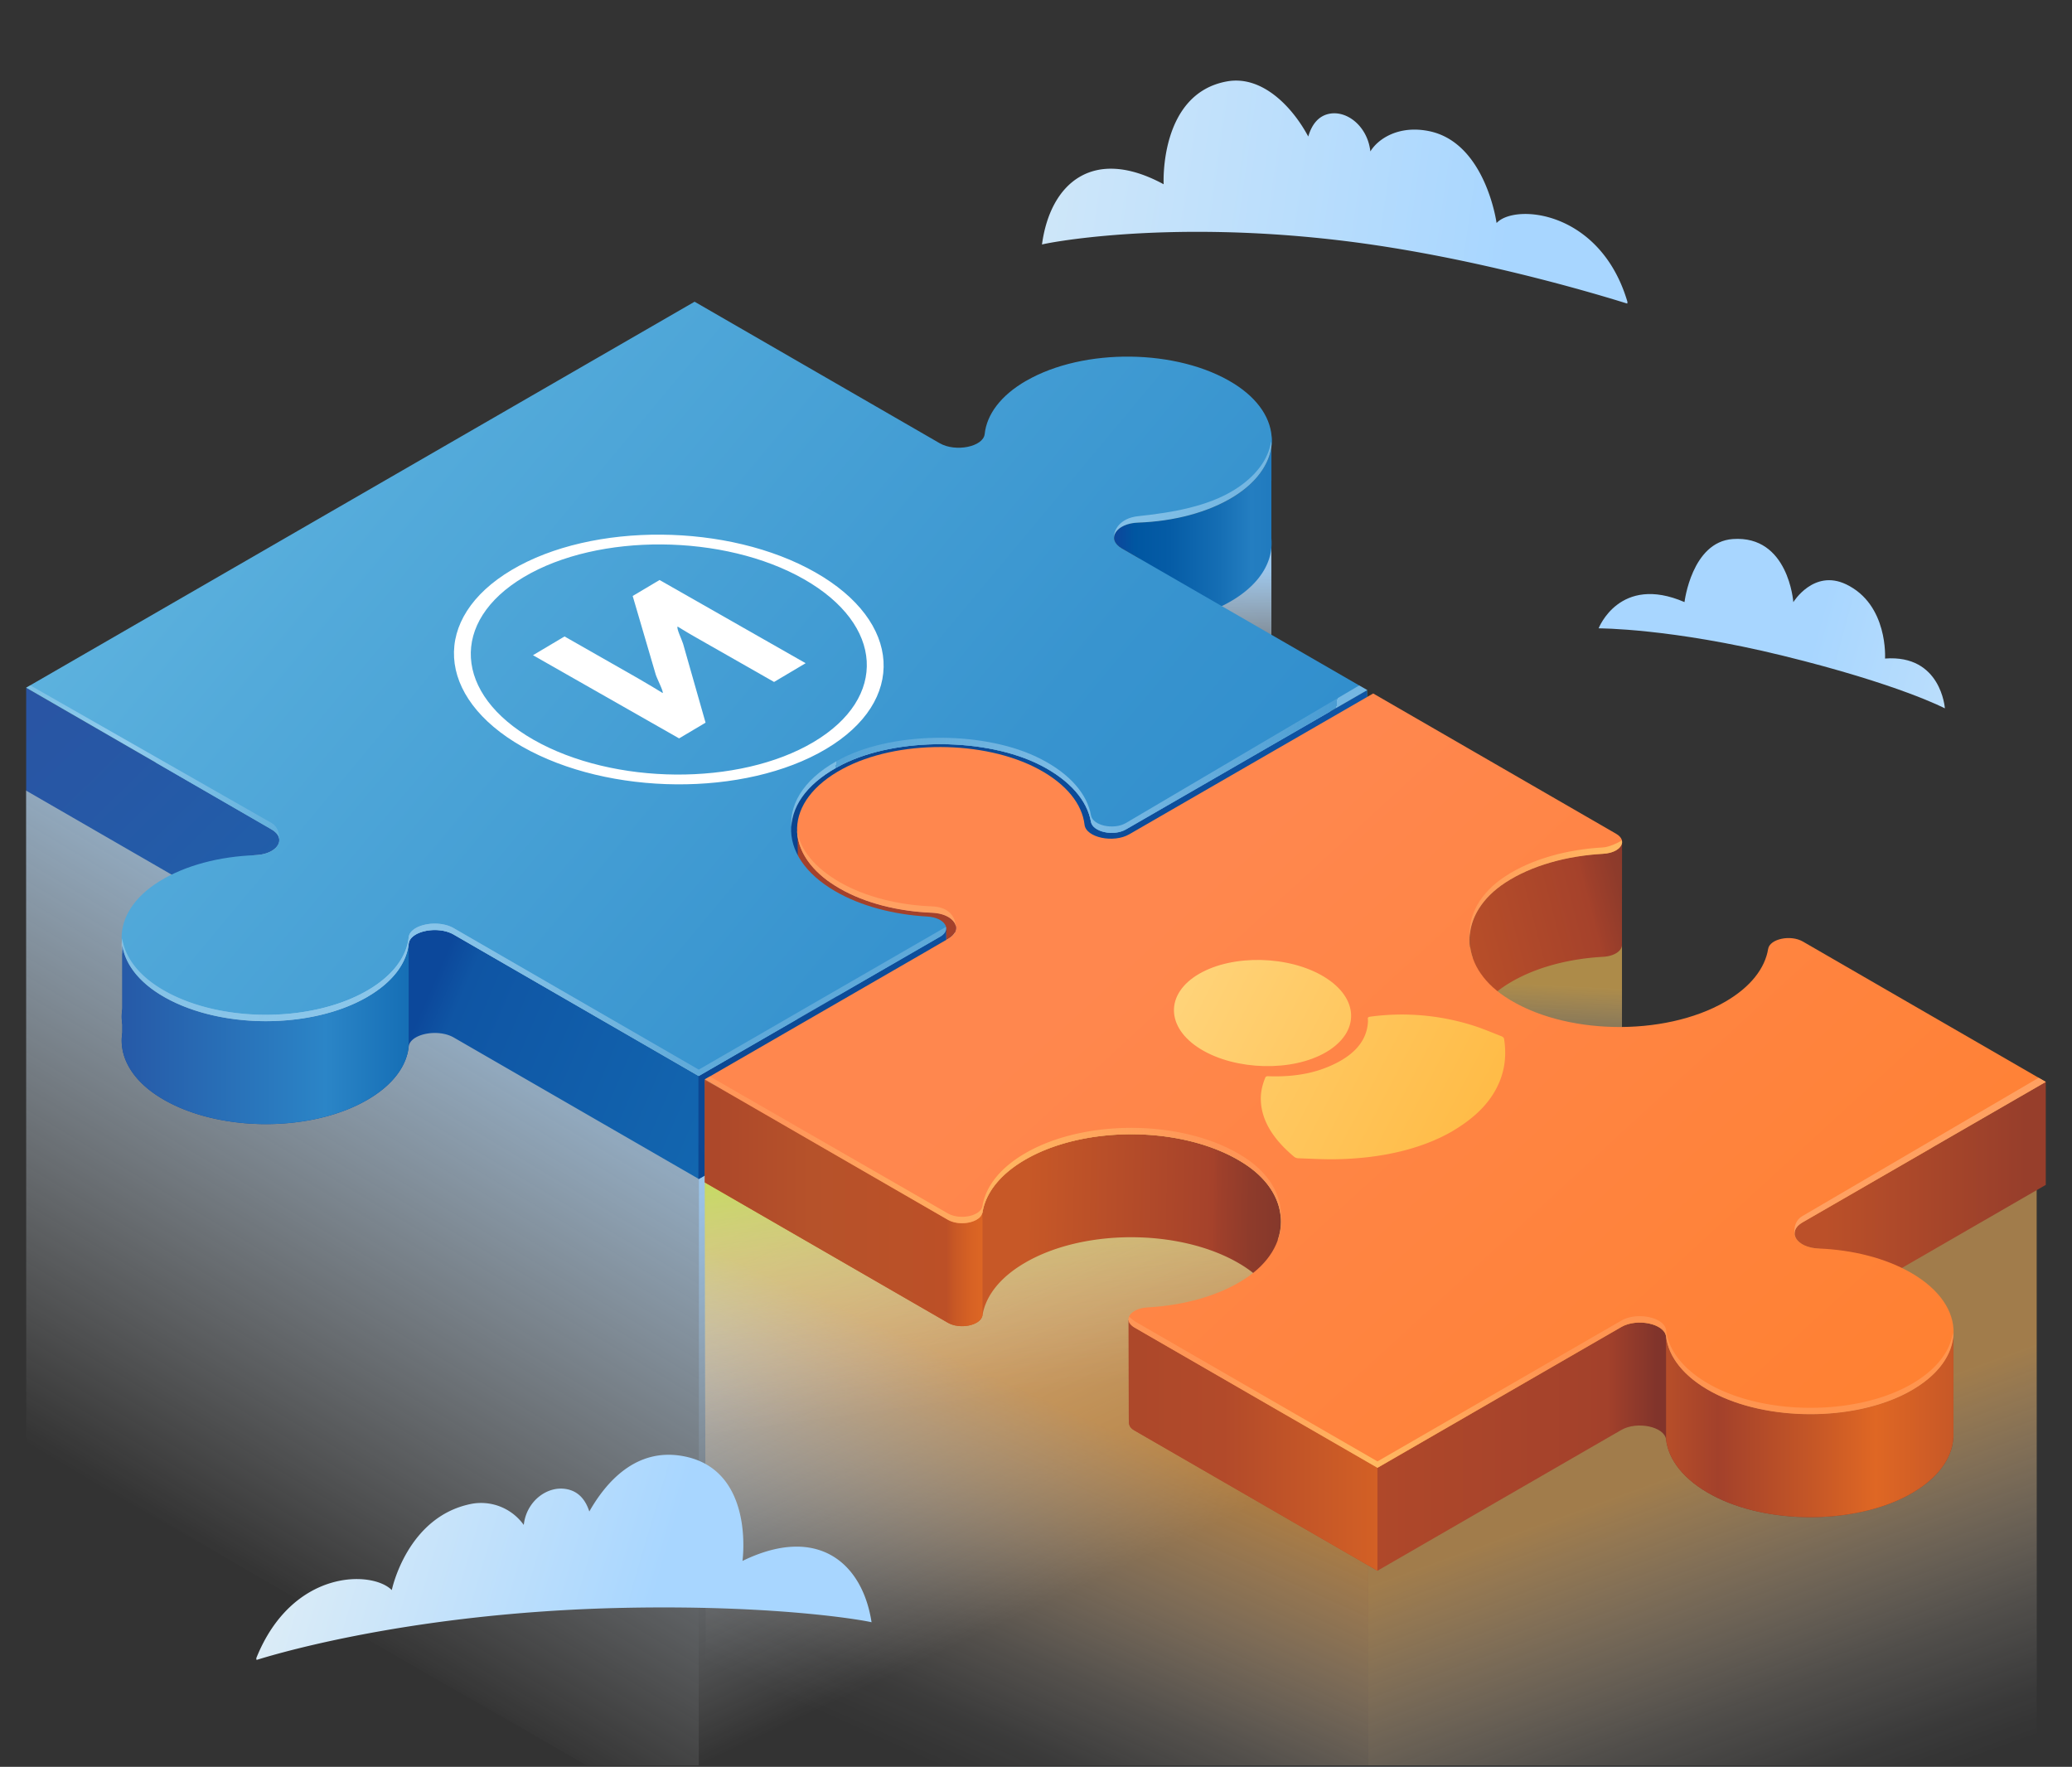 <svg xmlns="http://www.w3.org/2000/svg" fill="none" viewBox="0 0 516 440">
  <rect x="0" y="0" width="516" height="440" fill="#333333" stroke="none"/>
  <g clip-path="url(#a)">
    <path fill="url(#b)" d="M316.62 134.16v35.59l-43.94-17.06 43.94-18.53Z" opacity=".9"/>
    <path fill="url(#c)" d="M403.93 235.38v30.28l-52.77-12.13L372 228.88l31.92 6.5Z"/>
    <path fill="url(#d)" d="M174.01 163.16v287.25h12.38l-10.87 6.14L6.54 359.43 6.5 196.9l259.36-56.35 50.77 22.61H174.01Z" opacity=".9"/>
    <path fill="url(#e)" d="M340.54 184.62v178.85l-154.15 86.94h-12.38V163.17h142.62v2.28l23.9 19.18Z" opacity=".9"/>
    <path fill="url(#f)" d="m482.15 286.22-141.39 81.44v180.66l-3.63 2.43-161.3-91.82-.3-164.35 4.1-17.26 150.6-99.15 8.04 6.44-.38 74.22 63.7-1 80.56 28.4Z"/>
    <path fill="url(#g)" d="M507.23 436.77 340.76 548.32V367.66l141.4-81.44 25.04 8.83.03 141.72Z" opacity=".9"/>
    <path fill="url(#h)" d="M175.52 294.46v153.55l165.78-99.33-.8-176.83-164.98 122.61Z" opacity=".8"/>
    <path fill="url(#i)" d="M316.63 146.3v.46-.46Z"/>
    <path fill="url(#j)" d="M280.38 233.63c-3.08 1.79-8.25.62-8.69-1.9-.92-5.21-5.11-10.28-12.57-14.09-13.47-6.88-35.72-7-49.23-.23-10.74 5.38-14.71 13.38-12.01 20.75-1.2 3.26-1.1 6.66.33 9.9 1.8-4.08 5.67-7.9 11.68-10.91 13.5-6.77 35.76-6.66 49.23.22 7.46 3.82 11.64 8.88 12.57 14.1.44 2.51 5.6 3.68 8.7 1.9l60.1-34.7v-19.74l-60.1 34.7Z"/>
    <path fill="url(#k)" d="M232.12 263.4c-8.38-.32-16.62-2.34-23.04-6.05-6.15-3.55-9.59-8.05-10.38-12.67v6.6c-1.03 5.98 2.41 12.18 10.38 16.78 5.66 3.27 12.74 5.23 20.09 5.87l6.99-4.04c3.92-2.26 1.5-6.27-4.04-6.49Z"/>
    <path fill="url(#l)" d="M232.12 254.38c-8.38-.32-16.62-2.34-23.04-6.05-6.15-3.55-9.59-8.05-10.38-12.67v6.6c-1.03 5.98 2.41 12.18 10.38 16.78 5.66 3.27 12.74 5.22 20.09 5.86l6.99-4.03c3.92-2.26 1.5-6.27-4.04-6.49Z"/>
    <path fill="url(#m)" d="M340.5 171.85v19.73l-60.12 34.71c-3.09 1.78-8.25.61-8.7-1.9-.92-5.21-5.1-10.28-12.56-14.1-13.47-6.88-35.73-6.99-49.24-.22-6 3-9.88 6.83-11.68 10.91-1.43-3.24-2.23-6.19-1.03-9.45-.62-1.7-.66-3.6-.57-5.33.3-5.77 5-11.73 13.28-15.87 13.5-6.76 35.76-6.66 49.23.23 7.46 3.81 11.65 8.88 12.57 14.1.45 2.5 5.6 3.68 8.7 1.9l60.11-34.71Z"/>
    <path fill="url(#n)" d="M316.63 119.22v.14-.14Zm0 .38v-.23.23Zm.06-10.6-.06-.41v2.67l.04-.36c.07-.65.07-1.29.02-1.9Zm-.06 10.69a.4.4 0 0 0 0-.09v-8.34c-.57 4.22-3.65 8.84-9.28 12.35-6.51 4.04-15.13 6.22-23.92 6.53-3.8.14-6.14 2.02-5.98 3.93 0 .15.05.31.1.47v.04c.23.7.82 1.4 1.83 1.99l4.46 2.57c-.14 0-.28.02-.41.03-3 .1-1.89 3.13-.23 5.92-5.4.28-7.72 4.15-3.82 6.4l7.1 4.1c7.71-.66 15.11-2.77 20.86-6.34 6.7-4.17 9.77-9.68 9.28-15.1V119.7Z"/>
    <path fill="url(#o)" d="m234.15 258.89-60.11 34.71h-.02v.01l-.08-.05-60.95-35.19c-3.95-2.27-10.87-.9-11.22 2.3-.5 4.83-3.95 9.57-10.33 13.25-14.29 8.25-37.72 8.02-51.67-.67-7.15-4.46-10.24-10.4-9.3-16.13v-1.96a12.2 12.2 0 0 1 0-3.94v-15.7c.72 4.4 3.82 8.68 9.3 12.1 13.95 8.68 37.38 8.92 51.67.67 6.38-3.69 9.83-8.43 10.33-13.27.35-3.2 7.27-4.57 11.22-2.29l60.95 35.2.08.04v-.02l.02.01 60.11-34.71c.96-.55 1.38-1.23 1.44-1.9v19.25c.04.23.04.46 0 .7v5.2c.17.83-.24 1.7-1.44 2.39Z"/>
    <path fill="url(#p)" d="M101.77 235.02v25.64c-.5 4.84-3.95 9.58-10.33 13.26-14.29 8.25-37.72 8.02-51.67-.67-7.15-4.46-10.24-10.4-9.3-16.13v-1.96a12.21 12.21 0 0 1 0-3.94v-15.7c.72 4.4 3.82 8.68 9.3 12.1 13.95 8.68 37.38 8.92 51.67.66 6.38-3.68 9.83-8.42 10.33-13.26Z"/>
    <path fill="url(#q)" d="m234.15 258.89-60.12 34.71h-.02v.01l-.08-.05v-25.64l.08.05v-.02l.02.01 60.12-34.71a3.48 3.48 0 0 0 1.52-2.46l.01 19.98c.05.23-.05.29-.1.53v5.2c.18.83-.23 1.7-1.42 2.39Z"/>
    <path fill="url(#r)" d="M63.57 227.9c-1.03.03-2.04.1-3.05.18L6.5 196.89h.02v-5.9H6.5l.02-.01v-19.72l61.1 35.28c1.26.73 1.88 1.64 1.93 2.53.01.15 0 .3-.02.44v.05l-.03.18c-.4 1.64-2.6 3.1-5.93 3.22l-.42.03 4.46 2.57c2.95 1.7 2.34 4.33-.46 5.64l.46.27c3.96 2.28 1.52 6.22-4.04 6.42Z"/>
    <path fill="#A3412B" d="m235.66 234.08.03 3.12a8.34 8.34 0 0 0-3.58-.87l-.33-.01 3.88-2.24Zm.08 8.85-.05-5.73c2.61 1.38 2.94 4.06.05 5.73Z"/>
    <path fill="#A3412B" d="m236.16 233.8-.5.28-.02-2.89c-7.34-.64-20.9 13.07-26.57 9.8-7.96-4.6-11.41-10.8-10.37-16.78v-4.9a12.1 12.1 0 0 1 0-4.12l-.08-7.44c.79 4.62 4.31 9.96 10.45 13.5 6.43 3.72 14.66 5.73 23.04 6.06 3.4.13 5.63 1.69 5.93 3.4.2 1.07-.37 2.21-1.88 3.09Z"/>
    <path fill="url(#s)" d="M486.47 357.15v.92h-.02c-.32 5.27-4.1 10.48-11.37 14.37-13.51 7.23-35.13 7.18-48.7-.1-7.05-3.78-10.87-8.77-11.47-13.85-.38-3.21-7.22-4.65-11.15-2.38l-60.73 35.06-60.49-34.92c-1.4-.8-1.43-1.58-1.43-2.82l-.04-24.67c.22.47.78 1.45 1.47 1.85l60.49 34.92 60.73-35.06c3.93-2.27 10.77-.83 11.15 2.38.6 5.08 4.42 10.07 11.47 13.85 13.57 7.28 35.19 7.33 48.7.1 7.17-3.83 10.94-8.94 11.35-14.14l.02-.22h.02v24.71Z"/>
    <path fill="url(#t)" d="m403.95 209.88-.02 15.03v10.47c-.06 1.4-1.86 2.74-4.72 2.9-9.02.5-17.77 2.88-24.32 7.16-3.87 2.53-6.46 5.6-7.8 8.87a13.81 13.81 0 0 1-.77-8.33c-.54-2.48-.38-5.02.46-7.46a13.86 13.86 0 0 1-.76-5.07c.2-4.98 3.15-9.91 8.87-13.65 6.55-4.28 15.3-6.67 24.32-7.17 2.7-.15 4.49-1.44 4.74-2.75Z"/>
    <path fill="url(#u)" d="M317.91 324.5c-1.34-3.25-3.9-6.31-7.7-8.85-14.46-9.6-39.61-10.04-54.82-1.25-6.37 3.67-9.93 8.35-10.72 13.16l-.05.22c-.66 2.34-5.6 3.34-8.6 1.61l-60.5-34.93h-.02l.02-.02v-5.89h-.02l.02-.01.01-17.6v-2.12l3.76 2.18 56.73 32.75c2.32 1.34 5.82 1.04 7.58-.25a2.5 2.5 0 0 0 1.07-1.58c.79-4.81 4.35-9.5 10.72-13.16 15.2-8.78 40.36-8.36 54.81 1.25 5.65 3.75 8.56 8.65 8.77 13.59.08 1.71-.17 3.43-.75 5.11.84 2.45 1 4.98.45 7.46.62 2.77.36 5.61-.76 8.32Z"/>
    <path fill="url(#v)" d="M509.47 295.06h.03l-53.67 30.99a47.3 47.3 0 0 0-2.94-.2c-5.55-.21-7.96-4.22-4.04-6.48l.43-.25c-2.76-1.34-3.34-3.97-.43-5.65l4.36-2.52-.32-.02c-3.1-.12-5.21-1.42-5.8-2.94-.47-1.2.02-2.55 1.76-3.55l60.62-35v19.72h.03l-.03.02v5.87h.01l-.01.01Z"/>
    <path fill="url(#w)" d="M244.68 304.04v23.52l-.06.22c-.66 2.34-5.6 3.34-8.6 1.61l-60.5-34.93h-.02l.02-.02v-5.89h-.02l.02-.01.01-19.44 3.77 1.9 65.32 31 .06 2.03Z"/>
    <path fill="url(#x)" d="M343.03 365.53v25.64l-60.49-34.92c-1.4-.8-1.43-1.58-1.43-2.82l-.04-24.67c.22.47.78 1.45 1.47 1.85l60.49 34.92Z"/>
    <path fill="url(#y)" d="M486.47 357.15c0 .25.02.5 0 .76v.16h-.02c-.32 5.27-4.09 10.48-11.37 14.37-13.51 7.23-35.12 7.18-48.7-.1-7.05-3.78-10.87-8.77-11.47-13.85v-25.64c.6 5.08 4.42 10.07 11.47 13.85 13.58 7.28 35.19 7.33 48.7.1 7.18-3.83 10.94-8.94 11.36-14.14l.01-.22h.02v18.8c0 .26.02.51 0 .76v5.15Z"/>
    <path fill="url(#z)" d="M374.9 219.8c6.55-4.28 15.3-6.67 24.32-7.17 4.35-.24 6.35-3.21 3.24-5l-60.49-34.93-60.73 35.06c-3.92 2.27-10.77.84-11.15-2.37-.59-5.08-4.42-10.07-11.47-13.85-13.57-7.29-35.18-7.34-48.7-.11-14.95 8-15.21 21.52-.84 29.82 6.42 3.7 14.65 5.73 23.03 6.06 5.56.22 7.97 4.22 4.04 6.48l-60.65 35.02h.03-.01l60.5 34.94c3.09 1.78 8.25.66 8.66-1.84.78-4.8 4.35-9.49 10.7-13.16 15.22-8.78 40.38-8.36 54.82 1.25 11.8 7.84 11.75 20.69-.09 28.42-6.55 4.29-15.3 6.67-24.32 7.17-4.36.25-6.36 3.22-3.25 5.01l60.5 34.93 60.72-35.06c3.93-2.27 10.78-.84 11.15 2.37.6 5.08 4.42 10.07 11.47 13.85 13.58 7.28 35.19 7.33 48.7.1 14.96-7.99 15.22-21.52.85-29.81-6.43-3.71-14.66-5.73-23.04-6.06-5.55-.22-7.96-4.22-4.04-6.49l60.62-35-60.49-34.95c-3.08-1.78-8.24-.66-8.65 1.83-.78 4.81-4.35 9.49-10.71 13.17-15.21 8.78-40.37 8.35-54.81-1.26-11.8-7.84-11.75-20.68.09-28.42Z"/>
    <path fill="url(#A)" d="M403.95 209.88c-.25 1.46-2.05 2.6-4.74 2.75-9.02.5-17.77 2.9-24.32 7.17-5.72 3.74-8.67 8.67-8.87 13.65-.42-5.5 2.54-11.1 8.87-15.24 6.55-4.28 15.3-6.67 24.32-7.17 1.5-.08 3.88-1.2 4.7-1.76.03.17.04.37.04.6Z"/>
    <path fill="url(#B)" d="M318.97 303.6c-.2-4.94-3.12-9.84-8.77-13.6-14.45-9.6-39.6-10.03-54.81-1.25-6.37 3.68-9.93 8.36-10.72 13.17a2.5 2.5 0 0 1-1.07 1.57c-1.76 1.3-5.26 1.6-7.58.26L179.29 271l-3.76-2.18v2.03l-.03-2.04 1.27-.74 59.25 34.09c3.09 1.78 8.25.66 8.65-1.83.79-4.81 4.35-9.5 10.72-13.17 15.2-8.78 40.36-8.35 54.81 1.25 6.25 4.16 9.17 9.73 8.77 15.19Z"/>
    <path fill="url(#C)" d="M486.44 332.66c-.42 5.2-4.18 10.3-11.36 14.14-13.51 7.23-35.12 7.18-48.7-.1-7.05-3.78-10.87-8.77-11.47-13.85-.37-3.21-7.22-4.65-11.15-2.38l-60.73 35.06-60.49-34.92a3.45 3.45 0 0 1-1.3-1.21s-.42-.61-.05-1.48c.1.07 1.23 1.03 1.35 1.1l60.5 34.92 60.72-35.06c3.93-2.27 10.78-.83 11.15 2.38.6 5.07 4.42 10.06 11.47 13.84 13.58 7.29 35.19 7.33 48.7.11 6.79-3.63 10.52-8.4 11.26-13.31l.1.76Z"/>
    <path fill="#FFA061" d="m509.47 269.44-60.62 35c-1.74 1-2.23 2.35-1.76 3.55l-.02.02c-.4-1.04-.46-3.87 1.78-5.16l58.84-34.44 1.78 1.03ZM238.04 230.7c-.3-1.7-2.53-3.26-5.93-3.39-8.38-.33-16.62-2.35-23.04-6.06-6.14-3.54-9.59-8.05-10.38-12.67 0 0-.18-.76-.17-1.66.75 4.66 4.35 9.16 10.55 12.74 6.43 3.71 14.66 5.73 23.04 6.06 4.6.18 5.8 2.97 5.93 4.98Z"/>
    <path fill="url(#D)" d="M255.56 94.82c-6.38 3.68-9.82 8.42-10.34 13.26-.34 3.2-7.26 4.57-11.2 2.3l-61.04-35.24h-.01L6.52 171.25l-.02.01 61.11 35.29c3.96 2.28 1.52 6.22-4.04 6.42-8.8.31-17.41 2.49-23.92 6.54-12.53 7.8-12.48 20.26.12 28.11 13.94 8.69 37.38 8.93 51.66.68 6.39-3.69 9.83-8.43 10.34-13.26.34-3.2 7.27-4.57 11.22-2.3l61.03 35.24v-.02l.01.01 60.13-34.71c3.06-1.77 1.1-4.76-3.24-5.01-8.33-.48-16.46-2.57-22.86-6.27-15.3-8.84-14.72-23.36 1.83-31.64 13.5-6.76 35.76-6.65 49.23.23 7.46 3.81 11.65 8.88 12.57 14.1.45 2.5 5.6 3.68 8.7 1.9l60.11-34.71-61.11-35.28c-3.95-2.28-1.51-6.23 4.05-6.43 8.8-.3 17.4-2.48 23.91-6.53 12.53-7.8 12.48-20.27-.12-28.12-13.94-8.68-37.38-8.92-51.66-.67Z"/>
    <g opacity=".5">
      <path fill="url(#E)" d="M316.63 110.44v.82c-.56 4.22-3.64 8.84-9.28 12.35-6.5 4.04-15.12 6.22-23.92 6.53-3.8.14-6.13 2.02-5.98 3.93-.22-1.98 1.41-5.04 5.98-5.52 8.75-.92 17.41-2.49 23.92-6.53 5.47-3.4 8.54-7.7 9.21-12.11l.07.53Z"/>
      <path fill="url(#F)" d="M235.62 231.44c-.05.56-.5 1.26-1.47 1.81l-60.12 34.71h-.02v.02l-.08-.05-60.95-35.2c-3.94-2.27-10.87-.9-11.2 2.3-.52 4.84-3.96 9.57-10.35 13.26-14.28 8.25-37.72 8.01-51.66-.67-5.48-3.42-8.58-7.7-9.3-12.1v2.13a12 12 0 0 1-.04-3.92c.67 4.47 3.78 8.83 9.34 12.3 13.94 8.68 37.38 8.92 51.66.67 6.38-3.69 9.83-8.43 10.34-13.26.34-3.2 7.27-4.57 11.21-2.3l61.03 35.24v-.02l.02.01 60.12-34.71 1.44-.83c.09.38.03.6.03.6Z"/>
      <path fill="url(#G)" d="M69.55 209.07c-.05-.9-.66-1.8-1.93-2.53l-61.1-35.28v-.01l1-.58 60.1 34.28c1.78 1.03 1.96 3.01 1.93 4.12Z"/>
      <path fill="url(#H)" d="M235.62 231.44c-.05.56-.5 1.26-1.47 1.81l-60.12 34.71h-.02v.02l-.08-.05-60.95-35.2c-3.94-2.27-10.87-.9-11.2 2.3-.52 4.84-3.96 9.57-10.35 13.26-14.28 8.25-37.72 8.01-51.66-.67-5.48-3.42-8.58-7.7-9.3-12.1v2.13a12 12 0 0 1-.04-3.92c.67 4.47 3.78 8.83 9.34 12.3 13.94 8.68 37.38 8.92 51.66.67 6.38-3.69 9.83-8.43 10.34-13.26.34-3.2 7.27-4.57 11.21-2.3l61.03 35.24v-.02l.02.01 60.12-34.71 1.44-.83c.09.38.03.6.03.6Z"/>
      <path fill="url(#I)" d="m340.5 171.85-60.12 34.7c-3.08 1.79-8.25.62-8.69-1.9-.92-5.22-5.12-10.28-12.57-14.1-13.47-6.88-35.72-6.98-49.24-.22-8.26 4.14-12.51 9.83-12.8 15.6-.47-6.3 3.78-12.67 12.8-17.2 13.52-6.75 35.77-6.65 49.24.24 7.45 3.8 11.65 8.87 12.57 14.09.45 2.52 5.6 3.69 8.7 1.9l58.1-34.26 2 1.15Z"/>
    </g>
    <path fill="url(#J)" d="M484.33 176.4s-11.29-5.98-40.3-13.1c-28.03-6.88-45.92-6.82-45.92-6.82s5.22-13.52 21.39-6.54c0 0 1.78-14.98 12.03-15.7 13.9-1 15.07 15.72 15.07 15.72s5.05-8.29 13.11-4.46c10.58 5.02 9.73 18.5 9.73 18.5 14-1.06 14.9 12.4 14.9 12.4h-.01Z"/>
    <path fill="url(#K)" d="M217.05 404.01c.06-.12-21.9-4.42-61.76-3.6-55.9 1.17-91.45 13.04-91.4 12.97-.02-.16-.1-.34-.04-.5 8.95-22.21 28.86-21.82 33.72-16.89 0 0 3.78-18.44 20-21.51a13.07 13.07 0 0 1 12.86 5.28l.1-.67c.94-5.5 5.87-9.06 10.45-8.27 2.96.5 4.79 2.54 5.78 5.59 4.02-7.06 11.5-16.04 23.48-13.76 17.86 3.4 14.66 26.08 14.66 26.08 18.64-9.1 29.88.4 32.15 15.28Z"/>
    <path fill="url(#L)" d="M259.49 60.9c-.06-.13 29.56-6.29 73.87-1.07 36.61 4.3 71.93 15.84 71.88 15.77.02-.16.08-.34.03-.5-6.74-22.7-28-24.5-32.57-19.56 0 0-2.73-20.08-16.89-22.9-7.5-1.5-12.64 1.93-14.54 5.07a14.1 14.1 0 0 0-.1-.69c-.93-5.62-5.6-9.43-9.94-8.72-2.8.47-4.52 2.61-5.43 5.7-3.87-7.26-11.42-15.34-20.28-13.72-16.9 3.08-15.73 25.61-15.73 25.61-17.71-9.61-28.28-.12-30.3 15Z"/>
    <path fill="#fff" d="m169.11 183.88-36.38-20.71 7.86-4.67 18.34 10.45c2.6 1.48 4.22 2.51 6.1 3.64.28-.3-1.42-3.58-1.73-4.6l-5.74-19.57 6.69-3.98 36.38 20.72-7.86 4.67-19.38-11.04c-1.56-.89-2.91-1.66-4.63-2.75-.39.34 1.04 3.25 1.35 4.27l5.6 19.66-6.6 3.92Z"/>
    <path fill="#fff" d="M205.7 186.53c-20.14 11.96-54.07 11.7-75.66-.6-21.58-12.29-22.76-32.02-2.63-43.98 20.14-11.97 54.08-11.7 75.66.6 21.58 12.28 22.76 32.02 2.63 43.98Zm-75.22-42.84c-18.56 11.03-17.47 29.22 2.42 40.55 19.9 11.32 51.17 11.57 69.73.54 18.56-11.03 17.47-29.21-2.42-40.54-19.9-11.33-51.18-11.57-69.73-.55Z"/>
    <path fill="url(#M)" d="M361.4 281.88c-7.45 4.22-17.05 6.53-28.15 6.8-3.28.09-6.6-.12-9.91-.23a1.9 1.9 0 0 1-.99-.32c-5.25-4.37-8.3-9.13-8.37-14.43-.02-1.82.41-3.59 1.12-5.33.13-.33.42-.37.9-.35 4.93.17 9.54-.39 13.64-1.91 6.86-2.56 10.56-6.32 11-11.27a4.7 4.7 0 0 0 0-1.14c-.05-.35.2-.46.72-.53a58.77 58.77 0 0 1 25.17 2.12c2.6.8 5 1.85 7.46 2.8.28.12.54.39.57.59.77 4.77.04 9.39-2.73 13.8-2.2 3.5-5.53 6.54-10.43 9.4Z"/>
    <path fill="url(#N)" d="M329.84 243.31c8.69 5.33 8.87 13.75.4 18.72-8.4 4.92-22.53 4.57-31.25-.77-8.69-5.33-8.87-13.78-.4-18.72 8.45-4.93 22.53-4.58 31.25.77Z"/>
  </g>
  <defs>
    <linearGradient id="b" x1="295.74" x2="294.22" y1="191.15" y2="124.42" gradientUnits="userSpaceOnUse">
      <stop offset=".17" stop-color="#fff" stop-opacity="0"/>
      <stop offset=".73" stop-color="#A8D6FF"/>
    </linearGradient>
    <linearGradient id="c" x1="378.61" x2="375.95" y1="235.37" y2="295.64" gradientUnits="userSpaceOnUse">
      <stop offset=".16" stop-color="#FFC759" stop-opacity=".6"/>
      <stop offset=".38" stop-color="#FFDD9C" stop-opacity=".36"/>
      <stop offset=".59" stop-color="#FFEFD1" stop-opacity=".16"/>
      <stop offset=".74" stop-color="#FFFAF2" stop-opacity=".04"/>
      <stop offset=".83" stop-color="#fff" stop-opacity="0"/>
    </linearGradient>
    <linearGradient id="d" x1="56.87" x2="225.54" y1="389.62" y2="108.5" gradientUnits="userSpaceOnUse">
      <stop stop-color="#fff" stop-opacity="0"/>
      <stop offset=".57" stop-color="#A8D6FF"/>
    </linearGradient>
    <linearGradient id="e" x1="219.01" x2="289.23" y1="235.86" y2="385.69" gradientUnits="userSpaceOnUse">
      <stop offset=".2" stop-color="#A8D6FF"/>
      <stop offset="1" stop-color="#fff" stop-opacity="0"/>
    </linearGradient>
    <linearGradient id="f" x1="224.64" x2="362.59" y1="506.02" y2="198.4" gradientUnits="userSpaceOnUse">
      <stop offset=".19" stop-color="#fff" stop-opacity="0"/>
      <stop offset=".23" stop-color="#FFF8F1" stop-opacity=".04"/>
      <stop offset=".29" stop-color="#FFE8CD" stop-opacity=".16"/>
      <stop offset=".37" stop-color="#FFCE94" stop-opacity=".36"/>
      <stop offset=".47" stop-color="#FFAD4B" stop-opacity=".6"/>
    </linearGradient>
    <linearGradient id="g" x1="393.13" x2="448.03" y1="336.69" y2="487.94" gradientUnits="userSpaceOnUse">
      <stop offset=".23" stop-color="#FFBB60" stop-opacity=".6"/>
      <stop offset=".43" stop-color="#FFD6A0" stop-opacity=".36"/>
      <stop offset=".6" stop-color="#FFECD3" stop-opacity=".16"/>
      <stop offset=".73" stop-color="#FFF9F3" stop-opacity=".04"/>
      <stop offset=".8" stop-color="#fff" stop-opacity="0"/>
    </linearGradient>
    <linearGradient id="h" x1="265.88" x2="246.48" y1="368.19" y2="224.63" gradientUnits="userSpaceOnUse">
      <stop offset=".15" stop-color="#fff" stop-opacity="0"/>
      <stop offset=".2" stop-color="#F9FFF0" stop-opacity=".04"/>
      <stop offset=".3" stop-color="#EBFFCB" stop-opacity=".16"/>
      <stop offset=".43" stop-color="#D3FF8E" stop-opacity=".35"/>
      <stop offset=".58" stop-color="#B5FF3E" stop-opacity=".6"/>
    </linearGradient>
    <linearGradient id="i" x1="316.73" x2="316.2" y1="146.59" y2="146.26" gradientUnits="userSpaceOnUse">
      <stop stop-color="#DBECF7"/>
      <stop offset=".63" stop-color="#A8D6FF"/>
    </linearGradient>
    <linearGradient id="j" x1="314.6" x2="78.83" y1="252.62" y2="100.86" gradientUnits="userSpaceOnUse">
      <stop stop-color="#25054D"/>
      <stop offset="1" stop-color="#451088"/>
    </linearGradient>
    <linearGradient id="k" x1="231.02" x2="173.36" y1="275.85" y2="215.05" gradientUnits="userSpaceOnUse">
      <stop stop-color="#25054D"/>
      <stop offset="1" stop-color="#451088"/>
    </linearGradient>
    <linearGradient id="l" x1="231.02" x2="173.36" y1="266.83" y2="206.03" gradientUnits="userSpaceOnUse">
      <stop stop-color="#25054D"/>
      <stop offset="1" stop-color="#451088"/>
    </linearGradient>
    <linearGradient id="m" x1="164.37" x2="392.97" y1="245.28" y2="140.64" gradientUnits="userSpaceOnUse">
      <stop offset=".04" stop-color="#0B418A"/>
      <stop offset=".49" stop-color="#0C4C99"/>
      <stop offset=".74" stop-color="#0E54A4"/>
    </linearGradient>
    <linearGradient id="n" x1="277.44" x2="323.58" y1="132.09" y2="132.09" gradientUnits="userSpaceOnUse">
      <stop offset=".02" stop-color="#0B489C"/>
      <stop offset=".11" stop-color="#0056A1"/>
      <stop offset=".3" stop-color="#055CA6"/>
      <stop offset=".57" stop-color="#156EB4"/>
      <stop offset=".74" stop-color="#247EC1"/>
      <stop offset="1" stop-color="#1C76BB"/>
    </linearGradient>
    <linearGradient id="o" x1="103.61" x2="225.43" y1="237.82" y2="290.39" gradientUnits="userSpaceOnUse">
      <stop offset=".05" stop-color="#0C489B"/>
      <stop offset=".11" stop-color="#0F55A4"/>
      <stop offset=".87" stop-color="#146DB4"/>
    </linearGradient>
    <linearGradient id="p" x1="29.8" x2="103.13" y1="257.48" y2="257.48" gradientUnits="userSpaceOnUse">
      <stop stop-color="#2659A7"/>
      <stop offset=".58" stop-color="#2A7DC1"/>
      <stop offset=".7" stop-color="#2B85C7"/>
      <stop offset="1" stop-color="#146DB4"/>
    </linearGradient>
    <linearGradient id="q" x1="110.21" x2="338.82" y1="305.51" y2="200.88" gradientUnits="userSpaceOnUse">
      <stop offset=".04" stop-color="#0B418A"/>
      <stop offset=".49" stop-color="#0C4C99"/>
      <stop offset=".74" stop-color="#0E54A4"/>
    </linearGradient>
    <linearGradient id="r" x1="-84.86" x2="132.93" y1="76.47" y2="299.94" gradientUnits="userSpaceOnUse">
      <stop offset=".04" stop-color="#36489B"/>
      <stop offset=".5" stop-color="#2757A5"/>
      <stop offset="1" stop-color="#146DB4"/>
    </linearGradient>
    <linearGradient id="s" x1="281.07" x2="486.48" y1="359.97" y2="359.97" gradientUnits="userSpaceOnUse">
      <stop offset=".23" stop-color="#B24A2A"/>
      <stop offset=".58" stop-color="#A3412B"/>
      <stop offset=".64" stop-color="#81342B"/>
      <stop offset=".87" stop-color="#8A3A2B"/>
    </linearGradient>
    <linearGradient id="t" x1="326.15" x2="464.52" y1="247.55" y2="211.53" gradientUnits="userSpaceOnUse">
      <stop offset=".11" stop-color="#C75827"/>
      <stop offset=".51" stop-color="#A5422B"/>
      <stop offset=".52" stop-color="#A0402B"/>
      <stop offset=".57" stop-color="#8E3B2B"/>
      <stop offset=".64" stop-color="#84382B"/>
      <stop offset=".71" stop-color="#81382B"/>
      <stop offset="1" stop-color="#B74E29"/>
    </linearGradient>
    <linearGradient id="u" x1="242.67" x2="361.33" y1="300.22" y2="302.49" gradientUnits="userSpaceOnUse">
      <stop offset=".11" stop-color="#C75827"/>
      <stop offset=".5" stop-color="#A5422B"/>
      <stop offset=".51" stop-color="#A0402B"/>
      <stop offset=".58" stop-color="#8E3B2B"/>
      <stop offset=".65" stop-color="#84382B"/>
      <stop offset=".74" stop-color="#81382B"/>
      <stop offset="1" stop-color="#B74E29"/>
    </linearGradient>
    <linearGradient id="v" x1="446.92" x2="509.5" y1="297.74" y2="297.74" gradientUnits="userSpaceOnUse">
      <stop offset=".12" stop-color="#BB5029"/>
      <stop offset=".92" stop-color="#973E2B"/>
    </linearGradient>
    <linearGradient id="w" x1="175.5" x2="244.68" y1="299.68" y2="299.68" gradientUnits="userSpaceOnUse">
      <stop offset=".04" stop-color="#AD482A"/>
      <stop offset=".38" stop-color="#B6522A"/>
      <stop offset=".87" stop-color="#BC5027"/>
      <stop offset=".9" stop-color="#C85825"/>
      <stop offset=".96" stop-color="#D76224"/>
      <stop offset="1" stop-color="#DD6624"/>
    </linearGradient>
    <linearGradient id="x" x1="281.07" x2="343.03" y1="359.97" y2="359.97" gradientUnits="userSpaceOnUse">
      <stop offset=".04" stop-color="#AD482A"/>
      <stop offset=".38" stop-color="#B24A2A"/>
      <stop offset="1" stop-color="#D36025"/>
    </linearGradient>
    <linearGradient id="y" x1="414.91" x2="486.48" y1="355.13" y2="355.13" gradientUnits="userSpaceOnUse">
      <stop stop-color="#B74E29"/>
      <stop offset=".18" stop-color="#A3412B"/>
      <stop offset=".53" stop-color="#C75826"/>
      <stop offset=".73" stop-color="#DF6724"/>
      <stop offset="1" stop-color="#C75827"/>
    </linearGradient>
    <linearGradient id="z" x1="288.38" x2="524.18" y1="210.31" y2="466.59" gradientUnits="userSpaceOnUse">
      <stop offset=".04" stop-color="#FF874E"/>
      <stop offset="1" stop-color="#FF7D22"/>
    </linearGradient>
    <linearGradient id="D" x1="297.62" x2="54.99" y1="275.12" y2="72.67" gradientUnits="userSpaceOnUse">
      <stop stop-color="#2E8CCC"/>
      <stop offset=".29" stop-color="#3894CF"/>
      <stop offset=".78" stop-color="#53AADA"/>
      <stop offset="1" stop-color="#62B6E0"/>
    </linearGradient>
    <linearGradient id="J" x1="548.48" x2="393.83" y1="187.32" y2="145.55" gradientUnits="userSpaceOnUse">
      <stop stop-color="#DBECF7"/>
      <stop offset=".63" stop-color="#A8D6FF"/>
    </linearGradient>
    <linearGradient id="K" x1="74.87" x2="213.41" y1="375.52" y2="416.37" gradientUnits="userSpaceOnUse">
      <stop stop-color="#DBECF7"/>
      <stop offset=".63" stop-color="#A8D6FF"/>
    </linearGradient>
    <linearGradient id="L" x1="223.72" x2="469.18" y1="20.34" y2="55.35" gradientUnits="userSpaceOnUse">
      <stop stop-color="#DBECF7"/>
      <stop offset=".63" stop-color="#A8D6FF"/>
    </linearGradient>
    <linearGradient id="M" x1="283.6" x2="404.92" y1="239.49" y2="302.68" gradientUnits="userSpaceOnUse">
      <stop stop-color="#FFD377"/>
      <stop offset=".7" stop-color="#FFBB46"/>
      <stop offset="1" stop-color="#FFAE36"/>
    </linearGradient>
    <linearGradient id="N" x1="284.93" x2="406.25" y1="236.93" y2="300.11" gradientUnits="userSpaceOnUse">
      <stop stop-color="#FFD781"/>
      <stop offset=".7" stop-color="#FFBB46"/>
      <stop offset="1" stop-color="#FFAE36"/>
    </linearGradient>
    <radialGradient id="A" cx="0" cy="0" r="1" gradientTransform="translate(402.46 212.96) scale(46.772)" gradientUnits="userSpaceOnUse">
      <stop stop-color="#FFB961"/>
      <stop offset=".43" stop-color="#FFAE61" stop-opacity=".84"/>
      <stop offset="1" stop-color="#FFA061" stop-opacity=".6"/>
    </radialGradient>
    <radialGradient id="B" cx="0" cy="0" r="1" gradientTransform="translate(247.26 286.35) scale(52.358)" gradientUnits="userSpaceOnUse">
      <stop stop-color="#FFB961"/>
      <stop offset=".43" stop-color="#FFAE61" stop-opacity=".84"/>
      <stop offset="1" stop-color="#FFA061" stop-opacity=".6"/>
    </radialGradient>
    <radialGradient id="C" cx="0" cy="0" r="1" gradientTransform="translate(341.68 364.23) scale(50.081)" gradientUnits="userSpaceOnUse">
      <stop stop-color="#FFB961"/>
      <stop offset=".43" stop-color="#FFAE61" stop-opacity=".84"/>
      <stop offset="1" stop-color="#FFA061" stop-opacity=".6"/>
    </radialGradient>
    <radialGradient id="E" cx="0" cy="0" r="1" gradientTransform="matrix(49.752 39.263 -287.725 364.584 287.8 121.96)" gradientUnits="userSpaceOnUse">
      <stop stop-color="#CDEBFF"/>
      <stop offset="1" stop-color="#C3DFF1" stop-opacity=".33"/>
    </radialGradient>
    <radialGradient id="F" cx="0" cy="0" r="1" gradientTransform="matrix(80.421 33.046 -178.763 435.043 84.58 248.96)" gradientUnits="userSpaceOnUse">
      <stop stop-color="#CDEBFF"/>
      <stop offset="1" stop-color="#C3DFF1" stop-opacity=".33"/>
    </radialGradient>
    <radialGradient id="G" cx="0" cy="0" r="1" gradientTransform="rotate(53.56 -176.49 117.89) scale(41.558 305.582)" gradientUnits="userSpaceOnUse">
      <stop stop-color="#CDEBFF"/>
      <stop offset="1" stop-color="#C3DFF1" stop-opacity=".33"/>
    </radialGradient>
    <radialGradient id="H" cx="0" cy="0" r="1" gradientTransform="matrix(80.421 33.046 -178.763 435.043 84.58 248.96)" gradientUnits="userSpaceOnUse">
      <stop stop-color="#CDEBFF"/>
      <stop offset="1" stop-color="#C3DFF1" stop-opacity=".33"/>
    </radialGradient>
    <radialGradient id="I" cx="0" cy="0" r="1" gradientTransform="matrix(60.243 9.066 -59.957 398.425 265.9 215.03)" gradientUnits="userSpaceOnUse">
      <stop stop-color="#CDEBFF"/>
      <stop offset="1" stop-color="#C3DFF1" stop-opacity=".33"/>
      <stop offset="1" stop-color="#CBE9FC" stop-opacity=".87"/>
    </radialGradient>
    <clipPath id="a">
      <path fill="#fff" d="M0 0h503v420.53H0z" transform="translate(6.5 19.1)"/>
    </clipPath>
  </defs>
</svg>
